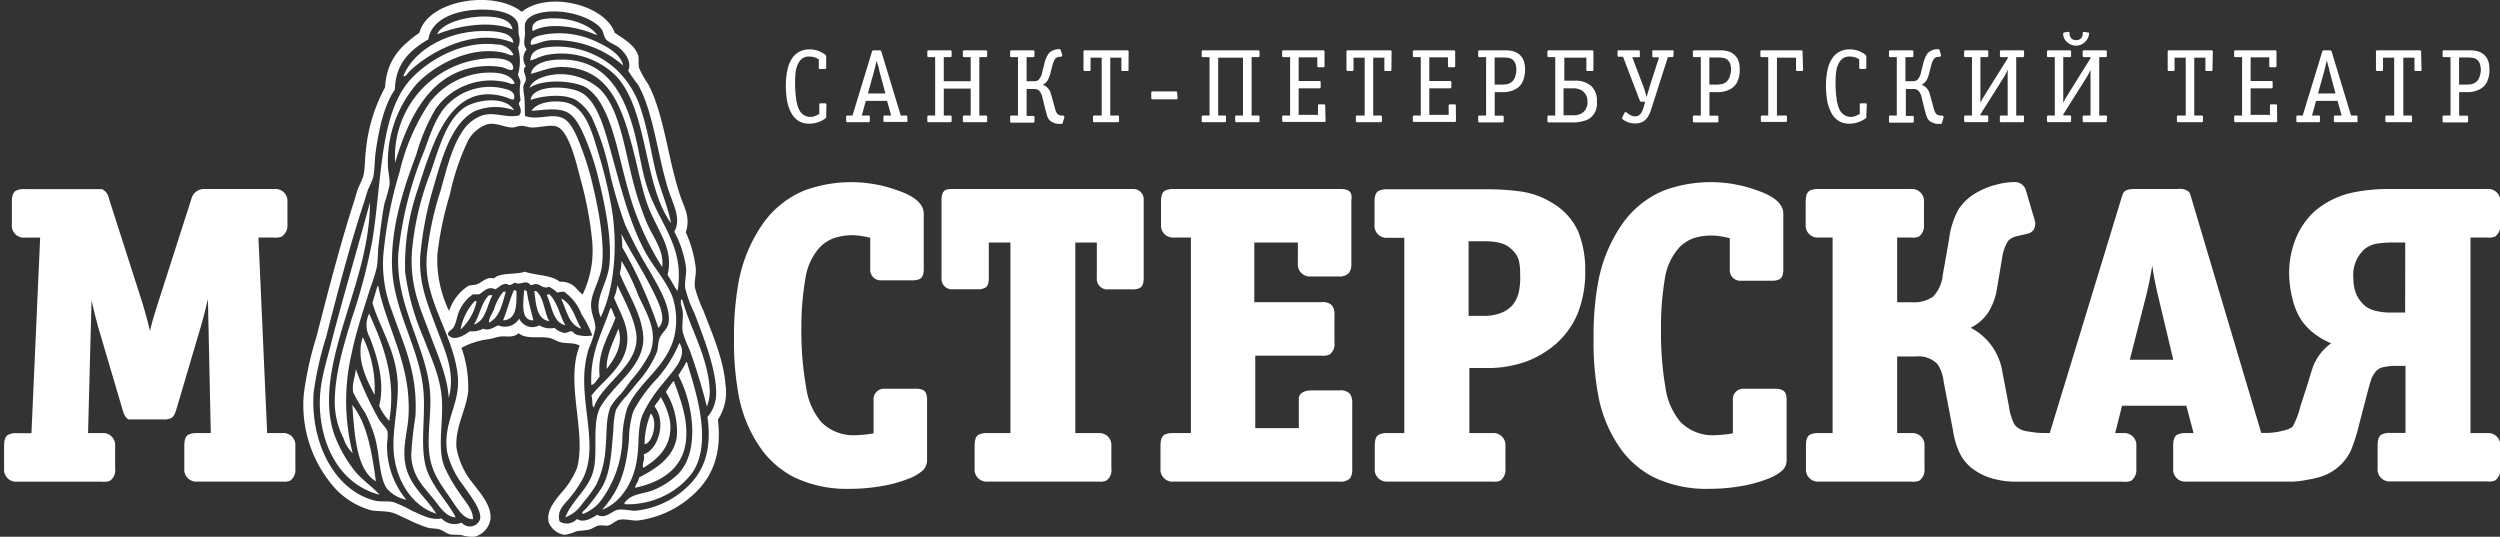 <?xml version="1.0" encoding="UTF-8"?> <svg xmlns="http://www.w3.org/2000/svg" id="Layer_1" data-name="Layer 1" viewBox="0 0 287.01 61.62"><rect x="0" y="0" width="287.01" height="61.62" fill="#333333" stroke="none"/><defs><style>.cls-1{fill:#fff;}</style></defs><title>Artboard 1</title><path class="cls-1" d="M83.28,44.09c-.22-2.91-1.61-6-2.5-8.37a16,16,0,0,1-1-2.7c-.09-.76.15-1.52.1-2.21a13.67,13.67,0,0,0-1.15-4.14c.49-1.54,0-2.53-.48-3.75-1.55-4.27-1.92-9.65-3.85-13.28A11.25,11.25,0,0,1,73.37,7.8c-.11-.42,0-1.06-.1-1.44-.41-1.23-1.77-1.95-2.7-2.6C69.46.55,62.92-1.08,59.9,1.36,56.68-1.21,49.12,0,48.15,3.76c-2,1.42-3.76,3-3.94,6.26A18.94,18.94,0,0,0,42,17.33c-.13.93-.07,2-.29,2.89a13.72,13.72,0,0,1-.58,1.35c-.19.5-.31,1-.48,1.54-1.59,4.92-3,10.41-4.33,15.59a38,38,0,0,0-1.44,6.54,14.32,14.32,0,0,0,3.75,11,9.12,9.12,0,0,0,3.85,2.31c.59.17,1.64.08,2.5.29.53.13,1.28.57,2,.87a17.2,17.2,0,0,0,2.12.87c.42.11.91.07,1.34.19s.81.5,1.25.58.89,0,1.35.1a5.13,5.13,0,0,0,1.35.19,2.48,2.48,0,0,0,1.93-2.12c.09-1.55-1.27-3-2-4a8.77,8.77,0,0,1-1.92-4.14c-.15-2.41,1.12-4.27,1.35-6.45a13.54,13.54,0,0,0-.77-5,9,9,0,0,1,3.18-1c.42-.07.86-.24,1.25-.29.71-.09,1.55.18,2.12-.39.93.77,2.47.28,3.66.58.42.11.8.39,1.25.48.74.15,1.5,0,2.11.38-1.69,4.22.79,9.86-.29,14a9.69,9.69,0,0,1-1.92,3c-.65.84-1.64,1.93-1.35,3.27a2.32,2.32,0,0,0,1.83,1.44A4.84,4.84,0,0,0,66.15,61c.49-.1,1-.09,1.44-.19s.77-.41,1.16-.48.76.07,1.06,0c.49-.12.9-.61,1.35-.67.69-.11,1.47.16,2.12.09a11.56,11.56,0,0,0,6.35-3c2.14-1.95,3.26-4.63,2.79-8.57A5.78,5.78,0,0,0,83.28,44.09ZM61.05,14.64c1,0,2.15-.37,2.89-.1,1.39.51,2.25,4.25,2.7,6A40.73,40.73,0,0,1,68,27.83a11.68,11.68,0,0,1-1.06,5.87c0,.31-.46-.29-.68-.48a2.3,2.3,0,0,0-2-.87c-.93-.8-2.76-.71-4-1.16-1.07.38-2.82.06-3.56.77-.87-.22-1.35.47-1.93.67-.36.13-.69.06-1,.19a5.41,5.41,0,0,0-2.21,2.89,13.53,13.53,0,0,1-1.35-6.45,37.47,37.47,0,0,1,1.44-6.93,27.41,27.41,0,0,1,2.12-6.26A4,4,0,0,1,56,14.25c1.1-.18,1.85.36,2.79.39.33,0,.66-.18,1.06-.19S60.62,14.62,61.05,14.64ZM51.33,51.88a10,10,0,0,0,1.93,3.95c.66,1,2.17,2.82,1.83,3.85A1.24,1.24,0,0,1,53,60a2.06,2.06,0,0,1-2.31-.48c-1.21.25-2.35-.45-3.37-.87a16.13,16.13,0,0,0-2.12-1c-.74-.17-1.52,0-2.22-.19C38.52,56.32,35.64,51,36,45.15a37.29,37.29,0,0,1,1.44-6.45c1.32-5.14,2.7-10.46,4.33-15.4.17-.53.29-1,.48-1.54a13.07,13.07,0,0,0,.58-1.35c.21-.91.16-2,.29-2.89.37-2.64.95-5.42,2.21-7.22.09-3.12,1.83-4.59,3.85-5.78.28-2,2.43-3.12,5.1-3.37,2-.18,4.47.11,5.1,1.35.21.42.09,1.08.19,1.54a2,2,0,0,1-.1,1.44,5.56,5.56,0,0,1,0,3.08c.05.33.26.51.29.87a5.57,5.57,0,0,0,0,2c0,.17-.19.33-.19.48s.49.91,0,1.35c-1.5.32-2.76-.47-4.24,0A4.57,4.57,0,0,0,53,15.22c-1.12,1.72-1.74,4.2-2.41,6.64A36.58,36.58,0,0,0,49,29.27a12.17,12.17,0,0,0,0,1.83c.29,4.12,3.19,7.9,3.56,12.13C52.86,46.41,50.83,48.37,51.33,51.88ZM66.15,38.41c-.22-.07-.37-.37-.58-.38s-.53.23-.77.19a2.35,2.35,0,0,1-1.15-.58,2.32,2.32,0,0,1-1.73-.29,1.66,1.66,0,0,1-2.31-.77,1.93,1.93,0,0,1-2.41.77c-.49.21-1.07.66-1.73.39a2.67,2.67,0,0,1-1.54.29c-.54.42-1.85,1.26-2.51.38,0-.42.47-.51.67-.86.31-.55.38-1.31.67-1.93a4.5,4.5,0,0,1,1.54-1.83H55c.49-.25,1-1,1.83-.58.38-.13.57-.46,1-.58s.45.07.68.1a1.76,1.76,0,0,0,.58-.29c.69.39,1.26-.43,1.83.29.31,0,.41-.17.77-.1s.73.57,1.35.29A5.09,5.09,0,0,1,64,33.6a1.81,1.81,0,0,1,.77-.1,5.6,5.6,0,0,1,2,2.6A11.5,11.5,0,0,1,68,38.51,3.92,3.92,0,0,1,66.15,38.41ZM78.66,56.12a10.14,10.14,0,0,1-5.58,2.5c-.66.06-1.43-.2-2.12-.1s-1.43,1.13-2.41.58c-.52.33-1.54,1-2.31.48a1.58,1.58,0,0,1-2,.29c-.35-1.27.59-2,1.16-2.7A13,13,0,0,0,67,54.77c1.6-3.48-.19-7.82.1-12.12a12.92,12.92,0,0,1,.48-2.6,12.38,12.38,0,0,0,.77-2.31c.05-.92-.58-1.75-.48-3s1.07-2.69,1.25-4.33c.3-2.78-.45-6.62-1.16-9.53a32.31,32.31,0,0,0-1.25-4c-.41-1.1-1.09-2.79-2-3.27-1.36-.7-2.8.25-4.43-.29-.06-.78,0-1.38-.1-2.31a8,8,0,0,1-.1-1c0-.32.26-.58.29-.87.05-.54-.52-1.09,0-1.54a1.58,1.58,0,0,1,.1-1.93c-.49-.57-.21-1.15-.19-1.92a4.84,4.84,0,0,1,0-1.06c.37-1.13,2.26-1.48,4-1.35s3.82.84,4.72,1.93c.33.4.27.88.58,1.25s1.14.63,1.54,1c.66.56,1.44,1.58,1,2.6a18.19,18.19,0,0,0,1.15,1.64c1.7,3,2.21,7.91,3.37,11.74.57,1.89,1.64,3.54.77,5.1a12.15,12.15,0,0,1,1.35,4.14c.07.72-.17,1.51-.1,2.31a13.49,13.49,0,0,0,1.06,2.89c.91,2.45,2.55,6.38,2.5,9.33a4.15,4.15,0,0,1-1,2.6C81.75,51.65,80.83,54.23,78.66,56.12Z"></path><path class="cls-1" d="M58.84,3.38c-.16-1-1.28-1.34-2.31-1.44-2.36-.25-5.76.55-6.35,2C52.4,3,56.25,2.27,58.84,3.38Z"></path><path class="cls-1" d="M68.56,4.05c-.58-1-2.5-1.79-4.23-1.92-1.44-.11-3.55,0-3.18,1.44C63.22,2.4,66.75,3.22,68.56,4.05Z"></path><path class="cls-1" d="M47,8.19c2.36-2.25,7.47-5.12,11.93-3.27-.08-1.15-1.72-1.3-2.79-1.35-4.41-.21-8.52,2-9.82,5.1C46.47,9,46.87,8.32,47,8.19Z"></path><path class="cls-1" d="M63.07,4.63a11.79,11.79,0,0,1,8.47,2.89c-.24-1.17-1.53-2-2.79-2.6A10,10,0,0,0,62.3,4c-.58.15-1.51.27-1.35,1.15C61.64,5.09,62.27,4.71,63.07,4.63Z"></path><path class="cls-1" d="M70.77,8.77c3.66,4,3.1,12.51,6.26,16.84-.36-2-1.31-4-1.83-6.25s-.86-4.5-1.54-6.54a10.6,10.6,0,0,0-3.08-5A10,10,0,0,0,63,5.4c-.93.1-2.07.35-2.12,1.54.57-.12,1-.41,1.64-.58A8.89,8.89,0,0,1,70.77,8.77Z"></path><path class="cls-1" d="M55.47,6.75A11.31,11.31,0,0,0,45.36,18.68c1.53-5.15,4.06-10.62,10-11.07a9.38,9.38,0,0,1,2.21.09c.48.09,1.14.58,1.35.19C59,6.57,56.57,6.61,55.47,6.75Z"></path><path class="cls-1" d="M72.89,15.41C71.75,11,69.71,6.73,64.32,6.84c-1.45,0-3.17.42-3.37,1.64,1.45-.37,2.4-.92,4.14-.77,4.79.4,6.24,4.36,7.51,9.14.6,2.26,1,4.57,1.73,6.64,1.06,2.94,3.09,5,2.31,8.08.42.57.7,1.29,1.15,1.83C78.66,28,75.47,25.61,74.14,21,73.59,19.08,73.34,17.18,72.89,15.41Z"></path><path class="cls-1" d="M48.64,45.24C48.3,39.8,44.87,35.58,45,29.75c.07-4.21,1.34-8.14,2.79-12A22.13,22.13,0,0,1,50,12.52a7.77,7.77,0,0,1,8.09-3.08c.35.06.8.37,1,.1-.52-1.14-2.15-1.31-3.75-1.16a8.82,8.82,0,0,0-6,3.37,24.18,24.18,0,0,0-3.47,8A48.17,48.17,0,0,0,44,29.36a14.8,14.8,0,0,0,1,6.35c1.28,3.77,3,7,2.69,12.13a41.57,41.57,0,0,0-.48,4.43c.08,2.25,1.28,3.47,2.4,4.81.78.93,1.52,2.29,2.7,2.31-.68-1.42-2.39-3.19-3.18-5.1C48.12,51.87,48.83,48.36,48.64,45.24Z"></path><path class="cls-1" d="M67.4,10.11A5.76,5.76,0,0,1,69,11.94c1.52,2.56,2.1,6.32,3.08,9.72a33,33,0,0,0,3.94,9c.24-1.89-1-3.33-1.73-5a36,36,0,0,1-1.73-5.29c-.89-3.53-1.53-8.12-3.76-10.2a6.85,6.85,0,0,0-5-1.63c-1.13.11-2.68.55-3,1.54C62.38,9,66,9.24,67.4,10.11Z"></path><path class="cls-1" d="M50.75,46.3c-.07-2.81-1.2-5.05-2.12-7.5a28.36,28.36,0,0,1-2.12-7.6,26.75,26.75,0,0,1,1.54-9.72c.46-1.48.92-2.87,1.45-4.23,1.34-3.48,3.68-7.71,8.66-6.06.28.09.81.41.87.1.12-.86-.72-1-1.35-1.16a6.82,6.82,0,0,0-6.16,1.73c-1.4,1.3-2.08,3.45-2.79,5.39a42.22,42.22,0,0,0-3,11.84c-.39,6,3.36,10.85,3.66,16.17.13,2.34-.38,4.75-.09,6.93s1.38,3.5,2.4,5c.7,1,1.46,2.46,2.6,2.41,0-1.17-.91-2-1.54-3a17.34,17.34,0,0,1-1.73-3C50.23,51.61,50.82,49,50.75,46.3Z"></path><path class="cls-1" d="M71.45,50.63A12.89,12.89,0,0,1,72,46.88c1.39-3.29,5.15-5,5.58-9.24a8.38,8.38,0,0,0-.38-3.56C76.5,32.23,75,30.66,74,28.79c-2-3.83-2.89-8-4.24-12.7-.64-2.21-1.5-4.68-3.08-5.49s-5.52-.87-5.77.87c1.42-.49,3.81-.75,5.2,0a5.52,5.52,0,0,1,1.83,2,28.69,28.69,0,0,1,2,6.06,50.17,50.17,0,0,0,1.83,6.26,50.34,50.34,0,0,0,2.79,5.29c.88,1.58,2.43,4,2.21,5.87-.1.88-.77,1.16-1.06,1.92-.18.47-.14,1.06-.29,1.54a12.16,12.16,0,0,1-2.21,3.47c-.37.47-.83,1-1.25,1.54a7.92,7.92,0,0,0-1.25,1.64,9.69,9.69,0,0,0-.29,2.31c-.24,2.48-.28,4.82-1.35,6.64a21.87,21.87,0,0,1-1.73,2.31c-.16.2-.75.59-.38.67a4.77,4.77,0,0,0,2.31-1.92A12.61,12.61,0,0,0,71.45,50.63Z"></path><path class="cls-1" d="M48.25,29.36a39.26,39.26,0,0,1,1.44-7.6c1-3.46,2.07-7.58,4.81-9a6.29,6.29,0,0,1,4.52-.1c-1.06-1.77-4.58-1.2-5.87-.19-2,1.54-2.76,4.6-3.75,7.41a32.79,32.79,0,0,0-2.12,9.15c-.22,4,1.08,6.61,2.12,9.43.88,2.38,1.93,4.63,2.12,7.22.83-3.1-.6-5.76-1.54-8.37C49.15,35.05,48.05,32.55,48.25,29.36Z"></path><path class="cls-1" d="M70.2,23.78a53.49,53.49,0,0,0-1.44-6c-.78-2.58-1.53-5.65-4-6.06-1.28-.21-3.07,0-3.75,1,1.33-.06,3-.42,4.14.19,1,.52,1.67,2.05,2.21,3.37a29.32,29.32,0,0,1,1.35,4.23c.74,3,1.56,6.92,1.25,9.91-.24,2.28-1.86,3.94-1,6C70.46,33.33,71,28.41,70.2,23.78Z"></path><path class="cls-1" d="M40.84,54.2a15.08,15.08,0,0,1-2.12-3.47c-1.24-2.67-1.15-5.93-.38-9.43,1.29-5.89,4.09-11.55,4.14-18.09C41.1,28.35,39.38,34.12,38,39.47c-.64,2.56-1.47,4.82-1.25,7.8.34,4.6,2.69,8.46,6.83,9.53C42.74,55.87,41.67,55.16,40.84,54.2Z"></path><path class="cls-1" d="M75.58,37.64c.93-.82.24-2.4-.29-3.56-1.08-2.35-3.1-5.49-3.95-7.22a13.12,13.12,0,0,1,.1,1.54A50.69,50.69,0,0,1,75.58,37.64Z"></path><path class="cls-1" d="M68.46,55.64a11.14,11.14,0,0,0,1.06-4.23c.17-1.49,0-3.32.58-4.71a7.16,7.16,0,0,1,1.16-1.45c.42-.5.77-1,1.15-1.54a15.21,15.21,0,0,0,2.21-3.18c1-2.51-.45-4.63-1.35-6.64a23.13,23.13,0,0,0-1.93-3.95,4.9,4.9,0,0,1-.19,1.44c.83,2.17,2.52,4.61,2.7,7.22.19,2.85-2.44,4.91-3.75,6.54a10.06,10.06,0,0,0-1.25,1.73c-.91,2-.15,5.24-.77,7.32s-2.37,3.19-3.18,5.2a4.14,4.14,0,0,0,2-1.63A16.21,16.21,0,0,0,68.46,55.64Z"></path><path class="cls-1" d="M73.08,38.89c0-2-1.59-4.76-2.21-6.16a4.5,4.5,0,0,1-.38,1.44c.61,1.56,1.57,3,1.54,4.81-.06,3-2.82,4.68-4.14,6.45.19.36,0,1.12.29,1.35C69,44.15,73.06,42.13,73.08,38.89Z"></path><path class="cls-1" d="M46.9,47.75c.33-5.92-2.49-10-3.46-14.82,0-.06,0-.11-.1-.1-.19.65-.39,1.28-.58,1.93.74,2.71,2.64,5.29,2.89,9,.17,2.53-.54,5.09-.48,7.6.09,3.61,2.08,6.75,4.91,7.61-1.25-2.07-3.59-3.46-3.66-6.74C46.39,50.62,46.82,49.19,46.9,47.75Z"></path><path class="cls-1" d="M59,33.31c-.49,1.08-.77,2.37-1.25,3.47,1.56-.08,1.57-1.7,1.54-3.37C59.2,33.4,59.19,33.28,59,33.31Z"></path><path class="cls-1" d="M60.18,33.31c-.08,1.26-.5,3.54,1.06,3.47-.2-.8-.61-2.21-.77-3.37C60.35,33.4,60.34,33.28,60.18,33.31Z"></path><path class="cls-1" d="M61.53,33.41h-.19c.2,1.54.24,3.23,1.73,3.47C62.43,35.84,62.49,34.12,61.53,33.41Z"></path><path class="cls-1" d="M57.78,33.5a5.7,5.7,0,0,0-1.06,2c-.23.54-.62,1.05-.58,1.54,1.22-.61,1.52-2.13,1.93-3.56Z"></path><path class="cls-1" d="M62.78,33.89c.61,1.25.64,3.08,2.12,3.46-.65-1.15-.9-2.69-1.83-3.56C63,33.81,62.8,33.77,62.78,33.89Z"></path><path class="cls-1" d="M56.14,33.89c-.88.81-1.06,2.34-1.73,3.37,1.38-.45,1.47-2.18,2.12-3.37Z"></path><path class="cls-1" d="M64.42,34.27c.62,1.3.83,3,2.31,3.46C66,36.56,65.73,34.89,64.42,34.27Z"></path><path class="cls-1" d="M81.46,44.47c-.27-3.63-2.21-6.79-3.08-9.91,0-.11-.11-.15-.19-.19-.12.5.14.89.19,1.44.07.75-.12,1.59,0,2.31a14.16,14.16,0,0,0,.77,2c.78,2.13,1.44,4.33,2,6.55A4.64,4.64,0,0,0,81.46,44.47Z"></path><path class="cls-1" d="M54.51,34.56a6.45,6.45,0,0,0-1.63,3.27,6.31,6.31,0,0,0,1.83-3.17C54.68,34.58,54.62,34.54,54.51,34.56Z"></path><path class="cls-1" d="M68.84,43.22c-.31-2.78,1.08-4.7,1.83-6.74-.26-.32-.27-.88-.58-1.15-.9,2.79-2.36,5-2.21,8.85C68.19,44.24,68.58,43.54,68.84,43.22Z"></path><path class="cls-1" d="M44.69,48.32c.84-5.09-.82-9-2.31-12.32a3,3,0,0,0,.09,2.79c.77,2,1.77,5.06,1.06,7.79A5.91,5.91,0,0,0,44.69,48.32Z"></path><path class="cls-1" d="M71,37.74c-.53,1.39-1.42,2.94-1.35,4.62C70.46,41.31,71.62,39.66,71,37.74Z"></path><path class="cls-1" d="M43,45.34a13.4,13.4,0,0,0-1.35-6.64C40.82,41.2,42.11,43.58,43,45.34Z"></path><path class="cls-1" d="M73.75,47.65a15.64,15.64,0,0,1,2.31-3.56c1.08-1.41,3-3.15,1.93-4.72a14.4,14.4,0,0,1-2.6,4.14,16.36,16.36,0,0,0-2.7,3.75,11.35,11.35,0,0,0-.48,3.17c-.31,3.68-1.15,5.9-3.08,8.09,2.16-.81,3.66-3.23,4-5.87C73.41,51.08,73.16,49.18,73.75,47.65Z"></path><path class="cls-1" d="M78.86,41.68c0-.06,0-.12-.1-.1-.21.59-.64,1-.87,1.54,1.69,3.19,2.5,8.62,0,11.26a8.94,8.94,0,0,1-3,1.93c-.84.32-2.17.41-2.79,1-.11.1-.65.54-.29.58a9.44,9.44,0,0,0,4.62-1.06,8.81,8.81,0,0,0,3.08-2.6c2.24-3.35.51-8.89-.58-12.41C78.94,41.72,78.94,41.67,78.86,41.68Z"></path><path class="cls-1" d="M44.5,49.58c-.08-.38-.69-.93-1.06-1.54a39.24,39.24,0,0,1-2.6-5.68c0,.72-.48,1.74-.29,2.69a19.66,19.66,0,0,0,1.35,2.31A15.83,15.83,0,0,1,43,50.06c.63,2.09.49,4.74,1.44,6.06a4,4,0,0,0,2.21,1.25,9.6,9.6,0,0,1-2.21-6.55A5.71,5.71,0,0,0,44.5,49.58Z"></path><path class="cls-1" d="M72.89,56c3-.63,5.56-2.19,5.87-5.49.23-2.48-.64-4.62-1.35-6.64,0-.06,0-.11-.1-.1A8.18,8.18,0,0,0,76.45,45a8.56,8.56,0,0,1,1.25,5.1c-.31,2.49-2.55,3.78-4.33,4.72C73.3,55.28,73,55.55,72.89,56Z"></path><path class="cls-1" d="M73.85,53.71c1.7-1,3.39-2.55,3.08-5.29a8.31,8.31,0,0,0-1-2.7c0-.06,0-.12-.1-.1-.17.41-.52.64-.68,1.06,1.35,1.69.48,4.89-1.25,5.49C74.08,52.79,73.65,53.35,73.85,53.71Z"></path><path class="cls-1" d="M43.15,55.25c-.45-3.37-1-6.62-2.7-8.76C40.69,50,40.94,54,43.15,55.25Z"></path><path class="cls-1" d="M74.72,47.46A9.33,9.33,0,0,0,74,51C74.91,50.88,75.57,48.46,74.72,47.46Z"></path><path class="cls-1" d="M38.43,46.3a9.19,9.19,0,0,0,1,4,4.12,4.12,0,0,0,1.06,1.73,24.15,24.15,0,0,1-.1-11.55c.52-2.51,1.41-5.12,2.12-7.41a17.81,17.81,0,0,0,.77-2.5c.11-.83.09-1.7.19-2.5.21-1.71.37-3.2.67-4.72a18.41,18.41,0,0,0,.58-2.12c.06-.76-.19-1.57-.19-2.31a13.71,13.71,0,0,1,3.27-9.24C49.83,7.5,54,5.17,57.88,6.07c.41.1.94.46,1.06.19A2.12,2.12,0,0,0,57,5.11c-3.86-.49-7.67,1.7-9.72,3.85-3.71,3.89-3.38,11.37-4.52,18.58a65.84,65.84,0,0,1-2.41,9.14C39.45,39.69,38.42,42.93,38.43,46.3Z"></path><path class="cls-1" d="M32.38,49.72H30.67l-1-22.45h1.76a2,2,0,0,0,.92-.11A1.55,1.55,0,0,0,33,25.77V23.2a1.38,1.38,0,0,0-1.5-1.5h-8a1.49,1.49,0,0,0-1.52,1.11l-3.85,12c-.6,1.92-.7,2.31-.72,2.41-.07.26-.14.55-.21.85l0-.15c-.21-.89-.49-1.93-.84-3.11l-3.85-12a1.5,1.5,0,0,0-.8-1.1l-.16,0H2.84a2.15,2.15,0,0,0-1,.18c-.42.23-.48.79-.48,1.32v2.57a1.38,1.38,0,0,0,1.5,1.5H4.61l-1,22.45H1.94a2.15,2.15,0,0,0-1,.18c-.41.23-.47.79-.47,1.32v2.57a1.38,1.38,0,0,0,1.5,1.5h9.75a1.88,1.88,0,0,0,.91-.11,1.46,1.46,0,0,0,.59-1.39V51.22a1.38,1.38,0,0,0-1.5-1.5H10.11l.4-15.23c.34,1.46.6,2.5.8,3.19L14.06,47c.18.67.4,1,.72,1.15a.51.51,0,0,0,.19,0h3.76a1.93,1.93,0,0,0,.94-.16c.24-.14.41-.43.58-1L23,37.68c.28-.93.57-2.06.87-3.34l.33,15.38H22.63a2.15,2.15,0,0,0-1,.18c-.41.23-.47.8-.47,1.32v2.57a1.38,1.38,0,0,0,1.5,1.5h9.75a1.88,1.88,0,0,0,.91-.11,1.54,1.54,0,0,0,.59-1.39V51.22A1.38,1.38,0,0,0,32.38,49.72Z"></path><path class="cls-1" d="M105.12,44.63H101.6a1.2,1.2,0,0,0-1.31,1.31v3.81a14,14,0,0,1-2,.21,5.2,5.2,0,0,1-4-1.5,7.81,7.81,0,0,1-1.73-3.91A37.15,37.15,0,0,1,92,37.76,32.61,32.61,0,0,1,92.46,32a6.86,6.86,0,0,1,1.64-3.59,4.32,4.32,0,0,1,1.64-1.07A6.67,6.67,0,0,1,97.89,27a7.43,7.43,0,0,1,1.09.11c.33.05.64.12.93.19v3.57a1.2,1.2,0,0,0,1.31,1.31h3.52a1.88,1.88,0,0,0,.84-.15c.41-.21.47-.73.47-1.16V24.54c0-1.1-1-2-3-2.68a15.52,15.52,0,0,0-10.68,0,10.92,10.92,0,0,0-4.73,3.74,17.12,17.12,0,0,0-2.84,6.76,34,34,0,0,0-.53,6.52,33.12,33.12,0,0,0,.58,6.76,15.37,15.37,0,0,0,2.76,6.2,10.75,10.75,0,0,0,3.54,2.94,14.05,14.05,0,0,0,6.41,1.34,21.41,21.41,0,0,0,3.51-.29,15.22,15.22,0,0,0,3.07-.81,5.55,5.55,0,0,0,1.79-1,1.63,1.63,0,0,0,.5-1.19V45.94a1.88,1.88,0,0,0-.15-.85C106.07,44.68,105.55,44.63,105.12,44.63Z"></path><path class="cls-1" d="M130,21.7h-20.6c-.45,0-.94,0-1.15.42a1.81,1.81,0,0,0-.16.89v8.89a1.2,1.2,0,0,0,1.31,1.31h2.81a1.88,1.88,0,0,0,.85-.15c.41-.21.46-.73.46-1.16V27.84H116V49.72h-2.64a2.16,2.16,0,0,0-1,.18c-.41.23-.47.79-.47,1.32v2.57a1.38,1.38,0,0,0,1.5,1.5h12.7a1.88,1.88,0,0,0,.91-.11,1.46,1.46,0,0,0,.59-1.39V51.22a1.38,1.38,0,0,0-1.5-1.5h-2.64V27.84h2.47v4.07a1.2,1.2,0,0,0,1.31,1.31H130a1.86,1.86,0,0,0,.84-.15c.41-.21.46-.73.46-1.16V23A1.2,1.2,0,0,0,130,21.7Z"></path><path class="cls-1" d="M154.76,21.85a2.29,2.29,0,0,0-1-.15h-19a2.15,2.15,0,0,0-1,.18c-.42.23-.47.79-.47,1.32v2.57a1.38,1.38,0,0,0,1.5,1.5h1.93V49.72H134.7a2.15,2.15,0,0,0-1,.18c-.41.23-.47.79-.47,1.32v2.57a1.38,1.38,0,0,0,1.5,1.5h19.07A1.48,1.48,0,0,0,155,54.9a1.83,1.83,0,0,0,.24-1.11V46.32a1.67,1.67,0,0,0-.29-1.14,1.52,1.52,0,0,0-1.21-.36h-3.14c-1.08,0-1.4.45-1.49.82a.47.47,0,0,0,0,.11v3.4h-5V40.83h7.59a1.89,1.89,0,0,0,.91-.11,1.46,1.46,0,0,0,.59-1.39V36.19a1.7,1.7,0,0,0-.29-1.14,1.52,1.52,0,0,0-1.21-.36H144V27.84h5v2.4a1.38,1.38,0,0,0,1.5,1.5h3.14a1.51,1.51,0,0,0,1.23-.41,1.73,1.73,0,0,0,.27-1.09V23C155.22,22.58,155.17,22.06,154.76,21.85Z"></path><path class="cls-1" d="M178.29,23.35A9.41,9.41,0,0,0,174.72,22a29.47,29.47,0,0,0-4.31-.27H159.28a2.13,2.13,0,0,0-1,.18c-.42.23-.48.79-.48,1.32v2.57a1.38,1.38,0,0,0,1.5,1.5h1.92V49.72h-1.92a2.15,2.15,0,0,0-1,.18c-.42.23-.47.8-.47,1.32v2.57a1.38,1.38,0,0,0,1.5,1.5h12a1.85,1.85,0,0,0,.91-.11,1.54,1.54,0,0,0,.59-1.39V51.22a1.38,1.38,0,0,0-1.5-1.5h-2.64V42.25h2a13,13,0,0,0,4.65-.79,11.39,11.39,0,0,0,2.89-1.65A9.55,9.55,0,0,0,181.12,36a12.76,12.76,0,0,0,.87-4.88,11.66,11.66,0,0,0-.8-4.52A7.24,7.24,0,0,0,178.29,23.35Zm-4,10.43a3.38,3.38,0,0,1-.7,1.31,3.58,3.58,0,0,1-1.24.83,5.4,5.4,0,0,1-2.11.34h-1.64V27.7h2a6.49,6.49,0,0,1,1.72.22,2.9,2.9,0,0,1,1.3.78,2.7,2.7,0,0,1,.73,1.13,6.58,6.58,0,0,1,.17,1.65A8.16,8.16,0,0,1,174.31,33.78Z"></path><path class="cls-1" d="M203.77,44.63h-3.52a1.2,1.2,0,0,0-1.31,1.31v3.81a14,14,0,0,1-2,.21,5.2,5.2,0,0,1-4-1.5,7.82,7.82,0,0,1-1.73-3.91,37.17,37.17,0,0,1-.52-6.78,32.78,32.78,0,0,1,.44-5.76,6.85,6.85,0,0,1,1.65-3.59,4.3,4.3,0,0,1,1.64-1.07,6.72,6.72,0,0,1,2.15-.31,7.39,7.39,0,0,1,1.08.11c.33.05.64.12.94.2v3.57a1.2,1.2,0,0,0,1.31,1.31h3.52a1.88,1.88,0,0,0,.84-.15c.41-.21.47-.73.47-1.16V24.54c0-1.1-1-2-3-2.68a15.49,15.49,0,0,0-10.68,0,10.92,10.92,0,0,0-4.73,3.74,17.13,17.13,0,0,0-2.84,6.76,34,34,0,0,0-.53,6.52,33.05,33.05,0,0,0,.58,6.76,15.37,15.37,0,0,0,2.76,6.2,10.75,10.75,0,0,0,3.54,2.94,14.06,14.06,0,0,0,6.41,1.34,21.42,21.42,0,0,0,3.51-.29,15.23,15.23,0,0,0,3.07-.81,5.54,5.54,0,0,0,1.79-1,1.63,1.63,0,0,0,.5-1.19V45.94a1.86,1.86,0,0,0-.15-.84C204.72,44.68,204.2,44.63,203.77,44.63Z"></path><path class="cls-1" d="M285.51,21.7H274.38a20.05,20.05,0,0,0-4,.35,9.91,9.91,0,0,0-4.61,2.17,8.61,8.61,0,0,0-2.2,3.16,10.55,10.55,0,0,0-.77,4,12.24,12.24,0,0,0,.37,2.84,7.67,7.67,0,0,0,1.07,2.58,7,7,0,0,0,1.87,1.8,8.26,8.26,0,0,0,1.52.81,5.87,5.87,0,0,0-2.12,2.78c-.18.55-.35,1.09-.5,1.62l-.91,2.82a9.79,9.79,0,0,1-.87,2.31c-.08.11-.34.32-1.09.49a7.49,7.49,0,0,1-1.83.27h-.71l-8-26.89c-.16-.58-.22-.69-.32-.8A1.67,1.67,0,0,0,250,21.7h-4.95c-.53,0-1.11.06-1.31.51a5,5,0,0,0-.21.6l-8.21,26.9h-.26c-.59,0-1.11,0-1.47-.07a11.4,11.4,0,0,1-1.2-.19,2.29,2.29,0,0,1-.77-.37,1.33,1.33,0,0,1-.41-.45,6.82,6.82,0,0,1-.58-2l-.76-4a6.87,6.87,0,0,0-3.63-5A5.25,5.25,0,0,0,228.17,36a7,7,0,0,0,1.09-2.87l.57-3.37a5,5,0,0,1,.71-2.1,1.89,1.89,0,0,1,1-.54l1.17-.28a1.12,1.12,0,0,0,.78-.5,1.39,1.39,0,0,0,.08-1.13l-1-3.4a1.33,1.33,0,0,0-1.38-.91,8.61,8.61,0,0,0-2.08.32,8.71,8.71,0,0,0-2.37,1A5.88,5.88,0,0,0,224.87,24a9.49,9.49,0,0,0-1.12,3.54l-.71,4a4.16,4.16,0,0,1-1.13,2.53,3.88,3.88,0,0,1-2.42.63H217.8V27.27h1.59a2,2,0,0,0,.91-.11,1.55,1.55,0,0,0,.58-1.38V23.2a1.38,1.38,0,0,0-1.5-1.5H208.78a2.14,2.14,0,0,0-1,.18c-.42.23-.48.79-.48,1.32v2.57a1.38,1.38,0,0,0,1.5,1.5h1.59V49.72h-1.59a2.14,2.14,0,0,0-1,.18c-.42.23-.47.8-.47,1.32v2.57a1.38,1.38,0,0,0,1.5,1.5h10.61a1.87,1.87,0,0,0,.91-.11,1.54,1.54,0,0,0,.59-1.39V51.22a1.38,1.38,0,0,0-1.5-1.5H217.8v-8.8H220a3,3,0,0,1,2.42.87,4.21,4.21,0,0,1,.7,1.91l1.09,5.71a9.48,9.48,0,0,0,.56,2.12,5.12,5.12,0,0,0,1.47,2.11A6.79,6.79,0,0,0,229,55a9.73,9.73,0,0,0,2.46.3h12.3a1.84,1.84,0,0,0,.91-.11,1.54,1.54,0,0,0,.59-1.39V51.22a1.38,1.38,0,0,0-1.5-1.5h-.93l.79-3.14H251l.83,3.14h-.87a2.13,2.13,0,0,0-1,.18c-.41.23-.47.79-.47,1.32v2.57a1.38,1.38,0,0,0,1.5,1.5h12.19a10,10,0,0,0,1.66-.2,12.25,12.25,0,0,0,1.55-.35,5.72,5.72,0,0,0,3.52-3.06,20.61,20.61,0,0,0,.94-3l1-3.83c.15-.55.26-.92.32-1.11a3,3,0,0,1,.65-1.17,1.62,1.62,0,0,1,.8-.42A7.28,7.28,0,0,1,274.9,42h1.26v7.7h-1.73a2.15,2.15,0,0,0-1,.18c-.42.23-.47.79-.47,1.32v2.57a1.38,1.38,0,0,0,1.5,1.5h11.08a1.83,1.83,0,0,0,.91-.11,1.54,1.54,0,0,0,.59-1.39V51.22a1.38,1.38,0,0,0-1.5-1.5h-1.92V27.27h1.92a2,2,0,0,0,.91-.11,1.54,1.54,0,0,0,.59-1.39V23.2A1.38,1.38,0,0,0,285.51,21.7Zm-41,19.6,1.93-7.56c.2-.82.42-1.9.65-3.25.13,1,.34,2.06.61,3.24l1.8,7.57Zm31.61-5.42h-1.78a6.64,6.64,0,0,1-1.77-.24,2.68,2.68,0,0,1-1.31-.77,3.82,3.82,0,0,1-.74-1.08,4.64,4.64,0,0,1-.34-1.81,4,4,0,0,1,1.28-3.38,3.16,3.16,0,0,1,1.35-.62,12.48,12.48,0,0,1,2.06-.14h1.26Z"></path><path class="cls-1" d="M94.85,13.27a.58.58,0,0,1,0,.23.62.62,0,0,1-.2.17,3,3,0,0,1-.89.41,3.39,3.39,0,0,1-.86.12,2.43,2.43,0,0,1-1-.2,2.31,2.31,0,0,1-1-.93,4.64,4.64,0,0,1-.56-1.63,9.89,9.89,0,0,1-.12-1.6,8.32,8.32,0,0,1,.22-2,3.52,3.52,0,0,1,.51-1.16,2.31,2.31,0,0,1,.83-.75,2.52,2.52,0,0,1,1.18-.26,2.94,2.94,0,0,1,.73.09,3,3,0,0,1,.75.32,1.32,1.32,0,0,1,.31.21.3.3,0,0,1,.1.21V7.78a.13.13,0,0,1-.14.14h-.53A.13.13,0,0,1,94,7.78v-1l-.07,0a1.55,1.55,0,0,0-.46-.21,2.13,2.13,0,0,0-.59-.08,1.31,1.31,0,0,0-.69.17,1.41,1.41,0,0,0-.48.5,2.76,2.76,0,0,0-.35,1,9.63,9.63,0,0,0-.08,1.35,13.25,13.25,0,0,0,.11,1.77,4.32,4.32,0,0,0,.33,1.27,1.52,1.52,0,0,0,.63.69,1.38,1.38,0,0,0,.68.18,1.41,1.41,0,0,0,.46-.07,3.85,3.85,0,0,0,.46-.21l.11-.06V12a.13.13,0,0,1,.15-.14h.53a.13.13,0,0,1,.14.14Z"></path><path class="cls-1" d="M104.18,13.89A.13.13,0,0,1,104,14h-2.44a.13.13,0,0,1-.14-.14V13.4a.13.13,0,0,1,.14-.14h.75l-.47-1.68H99.4l-.46,1.68h.77a.13.13,0,0,1,.15.14v.49a.13.13,0,0,1-.15.14H97.28a.13.13,0,0,1-.14-.14V13.4a.13.13,0,0,1,.14-.14h.59l2.24-7.35a.18.18,0,0,1,.18-.13H101a.18.18,0,0,1,.18.13l2.23,7.35h.6a.13.13,0,0,1,.15.14Zm-2.53-3.16-.72-2.67q0-.21-.14-.57t-.13-.58q-.15.58-.28,1.15l-.74,2.67Z"></path><path class="cls-1" d="M113.33,13.89a.13.13,0,0,1-.14.14h-2.51a.13.13,0,0,1-.14-.14V13.4a.13.13,0,0,1,.14-.14h.76V10.17h-3.09v3.09h.76a.13.13,0,0,1,.14.14v.49a.13.13,0,0,1-.14.14H106.6a.13.13,0,0,1-.14-.14V13.4a.13.13,0,0,1,.14-.14h.76V6.56h-.76a.13.13,0,0,1-.14-.15V5.92a.13.13,0,0,1,.14-.14h2.51a.13.13,0,0,1,.14.14v.49a.13.13,0,0,1-.14.15h-.76V9.32h3.09V6.56h-.76a.13.13,0,0,1-.14-.15V5.92a.13.13,0,0,1,.14-.14h2.51a.13.13,0,0,1,.14.14v.49a.13.13,0,0,1-.14.15h-.76v6.7h.76a.13.13,0,0,1,.14.14Z"></path><path class="cls-1" d="M122.19,13.5l-.18.58q0,.14-.16.14l-.23,0-.18,0a1.76,1.76,0,0,1-.68-.22,1.18,1.18,0,0,1-.34-.29,1.42,1.42,0,0,1-.22-.47q-.09-.3-.21-.76l-.3-1.22a1.67,1.67,0,0,0-.41-.87.9.9,0,0,0-.6-.17h-.82v3.09h.76a.13.13,0,0,1,.14.14v.49a.13.13,0,0,1-.14.14h-2.51a.13.13,0,0,1-.14-.14V13.4a.13.13,0,0,1,.14-.14h.76V6.56h-.76a.13.13,0,0,1-.14-.15V5.92a.13.13,0,0,1,.14-.14h2.51a.13.13,0,0,1,.14.14v.49a.13.13,0,0,1-.14.15h-.76V9.32h.82a.83.83,0,0,0,.54-.14,1.69,1.69,0,0,0,.43-.89l.23-.89a3.39,3.39,0,0,1,.54-1.3,1.64,1.64,0,0,1,1-.45l.13,0a.17.17,0,0,1,.23.12l.17.54q0,.16-.17.21l-.18,0a.81.81,0,0,0-.46.22,2.67,2.67,0,0,0-.35.9l-.18.68a4,4,0,0,1-.27.78,1.39,1.39,0,0,1-.63.63,1.49,1.49,0,0,1,.59.39,1.68,1.68,0,0,1,.36.67l.45,1.64a2,2,0,0,0,.25.61.66.66,0,0,0,.46.22l.23,0C122.17,13.32,122.23,13.39,122.19,13.5Z"></path><path class="cls-1" d="M129.56,8c0,.1,0,.15-.13.15h-.56c-.09,0-.13,0-.13-.15V6.62h-1.28v6.64h.86a.13.13,0,0,1,.15.14v.49a.13.13,0,0,1-.15.14h-2.7a.13.13,0,0,1-.14-.14V13.4a.13.13,0,0,1,.14-.14h.86V6.62H125.2V8a.13.13,0,0,1-.14.15h-.53a.13.13,0,0,1-.14-.15V5.92a.13.13,0,0,1,.14-.14h4.9a.13.13,0,0,1,.14.14Z"></path><path class="cls-1" d="M135.19,11.26a.13.13,0,0,1-.14.14h-2.73a.13.13,0,0,1-.15-.14v-.62a.13.13,0,0,1,.15-.15H135a.13.13,0,0,1,.14.15Z"></path><path class="cls-1" d="M144.6,13.89a.13.13,0,0,1-.15.14h-2.51a.13.13,0,0,1-.14-.14V13.4a.13.13,0,0,1,.14-.14h.76V6.62h-2.85v6.64h.76a.13.13,0,0,1,.14.14v.49a.13.13,0,0,1-.14.14h-2.51a.13.13,0,0,1-.14-.14V13.4a.13.13,0,0,1,.14-.14h.76V6.56h-.76a.13.13,0,0,1-.14-.15V5.92a.13.13,0,0,1,.14-.14h6.35a.13.13,0,0,1,.15.14v.49a.13.13,0,0,1-.15.15h-.76v6.7h.76a.13.13,0,0,1,.15.14Z"></path><path class="cls-1" d="M152.18,13.89A.13.13,0,0,1,152,14h-4.65a.13.13,0,0,1-.15-.14V13.4a.13.13,0,0,1,.15-.14h.76V6.56h-.76a.13.13,0,0,1-.15-.15V5.92a.13.13,0,0,1,.15-.14h4.56a.13.13,0,0,1,.15.14V7.58a.13.13,0,0,1-.15.14h-.53a.13.13,0,0,1-.15-.14v-1h-2.14V9.3h2.38a.13.13,0,0,1,.15.14V10a.13.13,0,0,1-.15.14h-2.38v3.05h2.22V12.12a.13.13,0,0,1,.14-.14H152a.13.13,0,0,1,.14.14Z"></path><path class="cls-1" d="M159.74,8c0,.1,0,.15-.13.15h-.55c-.09,0-.13,0-.13-.15V6.62h-1.28v6.64h.86a.13.13,0,0,1,.14.14v.49a.13.13,0,0,1-.14.14h-2.7a.13.13,0,0,1-.15-.14V13.4a.13.13,0,0,1,.15-.14h.86V6.62h-1.28V8a.13.13,0,0,1-.14.15h-.53a.13.13,0,0,1-.14-.15V5.92a.13.13,0,0,1,.14-.14h4.9a.13.13,0,0,1,.14.14Z"></path><path class="cls-1" d="M167.15,13.89A.13.13,0,0,1,167,14h-4.65a.13.13,0,0,1-.15-.14V13.4a.13.13,0,0,1,.15-.14h.76V6.56h-.76a.13.13,0,0,1-.15-.15V5.92a.13.13,0,0,1,.15-.14h4.56a.13.13,0,0,1,.15.14V7.58a.13.13,0,0,1-.15.14h-.53a.13.13,0,0,1-.15-.14v-1h-2.14V9.3h2.38a.13.13,0,0,1,.15.14V10a.13.13,0,0,1-.15.14h-2.38v3.05h2.22V12.12a.13.13,0,0,1,.14-.14H167a.13.13,0,0,1,.14.14Z"></path><path class="cls-1" d="M175.08,8a3.23,3.23,0,0,1-.23,1.27,1.87,1.87,0,0,1-.48.7,2.47,2.47,0,0,1-.77.44,3.21,3.21,0,0,1-1.13.17h-.87v2.7h.89a.13.13,0,0,1,.14.14v.49a.13.13,0,0,1-.14.14h-2.64a.13.13,0,0,1-.15-.14V13.4a.13.13,0,0,1,.15-.14h.76V6.56h-.76a.13.13,0,0,1-.15-.15V5.92a.13.13,0,0,1,.15-.14h3a3.28,3.28,0,0,1,.77.08,1.94,1.94,0,0,1,.87.45,1.75,1.75,0,0,1,.48.8A3.05,3.05,0,0,1,175.08,8Zm-1,0a1.9,1.9,0,0,0-.1-.67,1.07,1.07,0,0,0-.26-.42,1,1,0,0,0-.51-.26,3.79,3.79,0,0,0-.69-.05h-.93V9.71h.78a3.05,3.05,0,0,0,.7-.06,1.26,1.26,0,0,0,.65-.41,1.53,1.53,0,0,0,.26-.56A2.55,2.55,0,0,0,174.09,8Z"></path><path class="cls-1" d="M183.33,11.7a2.06,2.06,0,0,1-1,2,4.07,4.07,0,0,1-1.87.35h-2.67a.13.13,0,0,1-.14-.14V13.4a.13.13,0,0,1,.14-.14h.76V6.56h-.76a.13.13,0,0,1-.14-.15V5.92a.13.13,0,0,1,.14-.14h5a.13.13,0,0,1,.14.14V8c0,.1,0,.15-.13.15h-.55c-.09,0-.13,0-.13-.15V6.62h-2.53V9.26h1.18a2.75,2.75,0,0,1,1.95.65A2.33,2.33,0,0,1,183.33,11.7Zm-1.09,0a1.41,1.41,0,0,0-.71-1.35,1.93,1.93,0,0,0-.92-.21h-1.11v3.09h1.17a1.58,1.58,0,0,0,1.15-.4A1.5,1.5,0,0,0,182.25,11.66Z"></path><path class="cls-1" d="M192.12,6.41a.13.13,0,0,1-.14.15h-.5l-1.92,6a4.27,4.27,0,0,1-.34.79,1.71,1.71,0,0,1-.53.57,1.81,1.81,0,0,1-1,.25,2.23,2.23,0,0,1-.68-.1,2.38,2.38,0,0,1-.64-.32c-.13-.09-.17-.18-.12-.29l.25-.51a.14.14,0,0,1,.12-.08.48.48,0,0,1,.22.13l.24.16a1.22,1.22,0,0,0,.6.2.91.91,0,0,0,.35-.06,1,1,0,0,0,.38-.32,3,3,0,0,0,.34-.87l.12-.43h-.42a.21.21,0,0,1-.21-.17l-1.91-5h-.49a.13.13,0,0,1-.14-.15V5.91c0-.09,0-.13.14-.13h2.29a.12.12,0,0,1,.13.13v.51c0,.1,0,.15-.13.15h-.74l1.24,3.26q.21.54.41,1.32.1-.36.24-.84l.19-.63,1-3.1h-.64a.13.13,0,0,1-.14-.15V5.91c0-.09,0-.13.14-.13H192c.1,0,.14,0,.14.13Z"></path><path class="cls-1" d="M199.73,8a3.23,3.23,0,0,1-.23,1.27,1.87,1.87,0,0,1-.48.7,2.47,2.47,0,0,1-.77.44,3.21,3.21,0,0,1-1.13.17h-.87v2.7h.89a.13.13,0,0,1,.14.14v.49a.13.13,0,0,1-.14.14h-2.64a.13.13,0,0,1-.15-.14V13.4a.13.13,0,0,1,.15-.14h.76V6.56h-.76a.13.13,0,0,1-.15-.15V5.92a.13.13,0,0,1,.15-.14h3a3.28,3.28,0,0,1,.77.08,1.94,1.94,0,0,1,.87.45,1.75,1.75,0,0,1,.48.8A3.05,3.05,0,0,1,199.73,8Zm-1,0a1.9,1.9,0,0,0-.1-.67,1.07,1.07,0,0,0-.26-.42,1,1,0,0,0-.51-.26,3.79,3.79,0,0,0-.69-.05h-.93V9.71H197a3.05,3.05,0,0,0,.7-.06,1.26,1.26,0,0,0,.65-.41,1.54,1.54,0,0,0,.26-.56A2.55,2.55,0,0,0,198.74,8Z"></path><path class="cls-1" d="M207,8a.13.13,0,0,1-.14.15h-.53a.13.13,0,0,1-.14-.15V6.62H204v6.64h1a.13.13,0,0,1,.15.14v.49A.13.13,0,0,1,205,14h-2.71a.13.13,0,0,1-.14-.14V13.4a.13.13,0,0,1,.14-.14H203V6.56h-.76a.13.13,0,0,1-.14-.15V5.92a.13.13,0,0,1,.14-.14h4.56a.13.13,0,0,1,.14.14Z"></path><path class="cls-1" d="M214.26,13.27a.57.57,0,0,1,0,.23.6.6,0,0,1-.2.17,3,3,0,0,1-.89.41,3.38,3.38,0,0,1-.86.12,2.43,2.43,0,0,1-1-.2,2.3,2.3,0,0,1-1-.93,4.62,4.62,0,0,1-.56-1.63,10,10,0,0,1-.12-1.6,8.34,8.34,0,0,1,.22-2,3.52,3.52,0,0,1,.51-1.16,2.31,2.31,0,0,1,.83-.75,2.51,2.51,0,0,1,1.18-.26,2.94,2.94,0,0,1,.73.09,3,3,0,0,1,.75.32,1.32,1.32,0,0,1,.31.21.3.3,0,0,1,.1.21V7.78a.13.13,0,0,1-.14.14h-.53a.13.13,0,0,1-.14-.14v-1l-.07,0a1.54,1.54,0,0,0-.46-.21,2.13,2.13,0,0,0-.59-.08,1.31,1.31,0,0,0-.69.17,1.41,1.41,0,0,0-.48.5,2.78,2.78,0,0,0-.35,1,9.57,9.57,0,0,0-.08,1.35,13.36,13.36,0,0,0,.11,1.77,4.31,4.31,0,0,0,.33,1.27,1.52,1.52,0,0,0,.63.69,1.38,1.38,0,0,0,.68.18,1.41,1.41,0,0,0,.46-.07,3.82,3.82,0,0,0,.46-.21l.11-.06V12a.13.13,0,0,1,.14-.14h.53a.13.13,0,0,1,.14.14Z"></path><path class="cls-1" d="M223.13,13.5l-.18.58c0,.1-.08.14-.16.14l-.23,0-.18,0a1.76,1.76,0,0,1-.68-.22,1.18,1.18,0,0,1-.34-.29,1.42,1.42,0,0,1-.22-.47q-.09-.3-.21-.76l-.3-1.22a1.67,1.67,0,0,0-.41-.87.9.9,0,0,0-.6-.17h-.82v3.09h.76a.13.13,0,0,1,.15.14v.49a.13.13,0,0,1-.15.14H217a.13.13,0,0,1-.14-.14V13.4a.13.13,0,0,1,.14-.14h.76V6.56H217a.13.13,0,0,1-.14-.15V5.92a.13.13,0,0,1,.14-.14h2.51a.13.13,0,0,1,.15.14v.49a.13.13,0,0,1-.15.15h-.76V9.32h.82a.83.83,0,0,0,.54-.14,1.69,1.69,0,0,0,.43-.89l.23-.89a3.39,3.39,0,0,1,.54-1.3,1.64,1.64,0,0,1,1-.45l.13,0a.17.17,0,0,1,.23.12l.17.54c0,.11,0,.17-.17.21l-.18,0a.81.81,0,0,0-.46.22,2.67,2.67,0,0,0-.35.9l-.18.68a4,4,0,0,1-.26.78,1.4,1.4,0,0,1-.63.63,1.48,1.48,0,0,1,.58.39,1.68,1.68,0,0,1,.36.67l.45,1.64a2,2,0,0,0,.25.61.66.66,0,0,0,.46.22l.23,0C223.11,13.32,223.17,13.39,223.13,13.5Z"></path><path class="cls-1" d="M232.36,13.89a.13.13,0,0,1-.14.14h-2.49a.13.13,0,0,1-.14-.14V13.4a.13.13,0,0,1,.14-.14h.76V8a6.07,6.07,0,0,1-.41.81l-.28.45-2.44,3.87v.12h.76a.13.13,0,0,1,.14.14v.49a.13.13,0,0,1-.14.14h-2.49a.13.13,0,0,1-.14-.14V13.4a.13.13,0,0,1,.14-.14h.76V6.56h-.76a.13.13,0,0,1-.14-.15V5.92a.13.13,0,0,1,.14-.14h2.49a.13.13,0,0,1,.14.14v.49a.13.13,0,0,1-.14.15h-.76v5.26q.13-.28.29-.57l.44-.71,2.41-3.86V6.56h-.76a.13.13,0,0,1-.14-.15V5.92a.13.13,0,0,1,.14-.14h2.49a.13.13,0,0,1,.14.14v.49a.13.13,0,0,1-.14.15h-.76v6.7h.76a.13.13,0,0,1,.14.14Z"></path><path class="cls-1" d="M241.87,13.89a.13.13,0,0,1-.14.14h-2.49a.13.13,0,0,1-.14-.14V13.4a.13.13,0,0,1,.14-.14H240V8a6.06,6.06,0,0,1-.41.81l-.28.45-2.44,3.87v.12h.76a.13.13,0,0,1,.14.14v.49a.13.13,0,0,1-.14.14h-2.49a.13.13,0,0,1-.14-.14V13.4a.13.13,0,0,1,.14-.14h.76V6.56h-.76a.13.13,0,0,1-.14-.15V5.92a.13.13,0,0,1,.14-.14h2.49a.13.13,0,0,1,.14.14v.49a.13.13,0,0,1-.14.15h-.76v5.26q.13-.28.29-.57l.44-.71L240,6.68V6.56h-.76a.13.13,0,0,1-.14-.15V5.92a.13.13,0,0,1,.14-.14h2.49a.13.13,0,0,1,.14.14v.49a.13.13,0,0,1-.14.15H241v6.7h.76a.13.13,0,0,1,.14.14Zm-3.44-8.65a1.57,1.57,0,0,1-1.05-.35,1.28,1.28,0,0,1-.52-1,.19.19,0,0,1,.1-.16h0l.43-.07h.08a.12.12,0,0,1,.12.11l0,.18a.88.88,0,0,0,.18.42.7.7,0,0,0,.58.24.72.72,0,0,0,.58-.24.89.89,0,0,0,.18-.42l0-.18c0-.09.08-.12.21-.1l.43.07.08,0a.15.15,0,0,1,0,.11,1.3,1.3,0,0,1-.3.78A1.49,1.49,0,0,1,238.43,5.24Z"></path><path class="cls-1" d="M254,8c0,.1,0,.15-.13.15h-.55c-.09,0-.13,0-.13-.15V6.62h-1.28v6.64h.86a.13.13,0,0,1,.14.14v.49a.13.13,0,0,1-.14.14h-2.7a.13.13,0,0,1-.15-.14V13.4a.13.13,0,0,1,.15-.14h.86V6.62h-1.28V8a.13.13,0,0,1-.14.15H249a.13.13,0,0,1-.14-.15V5.92a.13.13,0,0,1,.14-.14h4.9a.13.13,0,0,1,.14.14Z"></path><path class="cls-1" d="M261.43,13.89a.13.13,0,0,1-.14.14h-4.65a.13.13,0,0,1-.15-.14V13.4a.13.13,0,0,1,.15-.14h.76V6.56h-.76a.13.13,0,0,1-.15-.15V5.92a.13.13,0,0,1,.15-.14h4.56a.13.13,0,0,1,.15.14V7.58a.13.13,0,0,1-.15.14h-.53a.13.13,0,0,1-.15-.14v-1h-2.14V9.3h2.38a.13.13,0,0,1,.15.14V10a.13.13,0,0,1-.15.14h-2.38v3.05h2.22V12.12a.13.13,0,0,1,.14-.14h.53a.13.13,0,0,1,.14.14Z"></path><path class="cls-1" d="M270.66,13.89a.13.13,0,0,1-.14.14h-2.44a.13.13,0,0,1-.14-.14V13.4a.13.13,0,0,1,.14-.14h.75l-.47-1.68h-2.47l-.46,1.68h.77a.13.13,0,0,1,.14.14v.49a.13.13,0,0,1-.14.14h-2.43a.13.13,0,0,1-.14-.14V13.4a.13.13,0,0,1,.14-.14h.59l2.25-7.35a.18.18,0,0,1,.18-.13h.71a.18.18,0,0,1,.18.13l2.23,7.35h.6a.13.13,0,0,1,.14.14Zm-2.53-3.16-.72-2.67c0-.14-.08-.33-.14-.57s-.11-.43-.13-.58q-.15.58-.28,1.15l-.74,2.67Z"></path><path class="cls-1" d="M278,8c0,.1,0,.15-.13.15h-.55c-.09,0-.13,0-.13-.15V6.62h-1.28v6.64h.86a.13.13,0,0,1,.14.14v.49a.13.13,0,0,1-.14.14H274a.13.13,0,0,1-.15-.14V13.4a.13.13,0,0,1,.15-.14h.86V6.62h-1.28V8a.13.13,0,0,1-.14.15h-.53a.13.13,0,0,1-.14-.15V5.92a.13.13,0,0,1,.14-.14h4.9a.13.13,0,0,1,.14.14Z"></path><path class="cls-1" d="M285.8,8a3.23,3.23,0,0,1-.23,1.27,1.87,1.87,0,0,1-.48.7,2.47,2.47,0,0,1-.77.44,3.21,3.21,0,0,1-1.13.17h-.87v2.7h.89a.13.13,0,0,1,.14.14v.49a.13.13,0,0,1-.14.14h-2.64a.13.13,0,0,1-.15-.14V13.4a.13.13,0,0,1,.15-.14h.76V6.56h-.76a.13.13,0,0,1-.15-.15V5.92a.13.13,0,0,1,.15-.14h3a3.28,3.28,0,0,1,.77.08,1.94,1.94,0,0,1,.87.45,1.75,1.75,0,0,1,.48.8A3.05,3.05,0,0,1,285.8,8Zm-1,0a1.9,1.9,0,0,0-.1-.67,1.07,1.07,0,0,0-.26-.42,1,1,0,0,0-.51-.26,3.79,3.79,0,0,0-.69-.05h-.93V9.71h.78a3.05,3.05,0,0,0,.7-.06,1.26,1.26,0,0,0,.65-.41,1.54,1.54,0,0,0,.26-.56A2.55,2.55,0,0,0,284.82,8Z"></path></svg> 